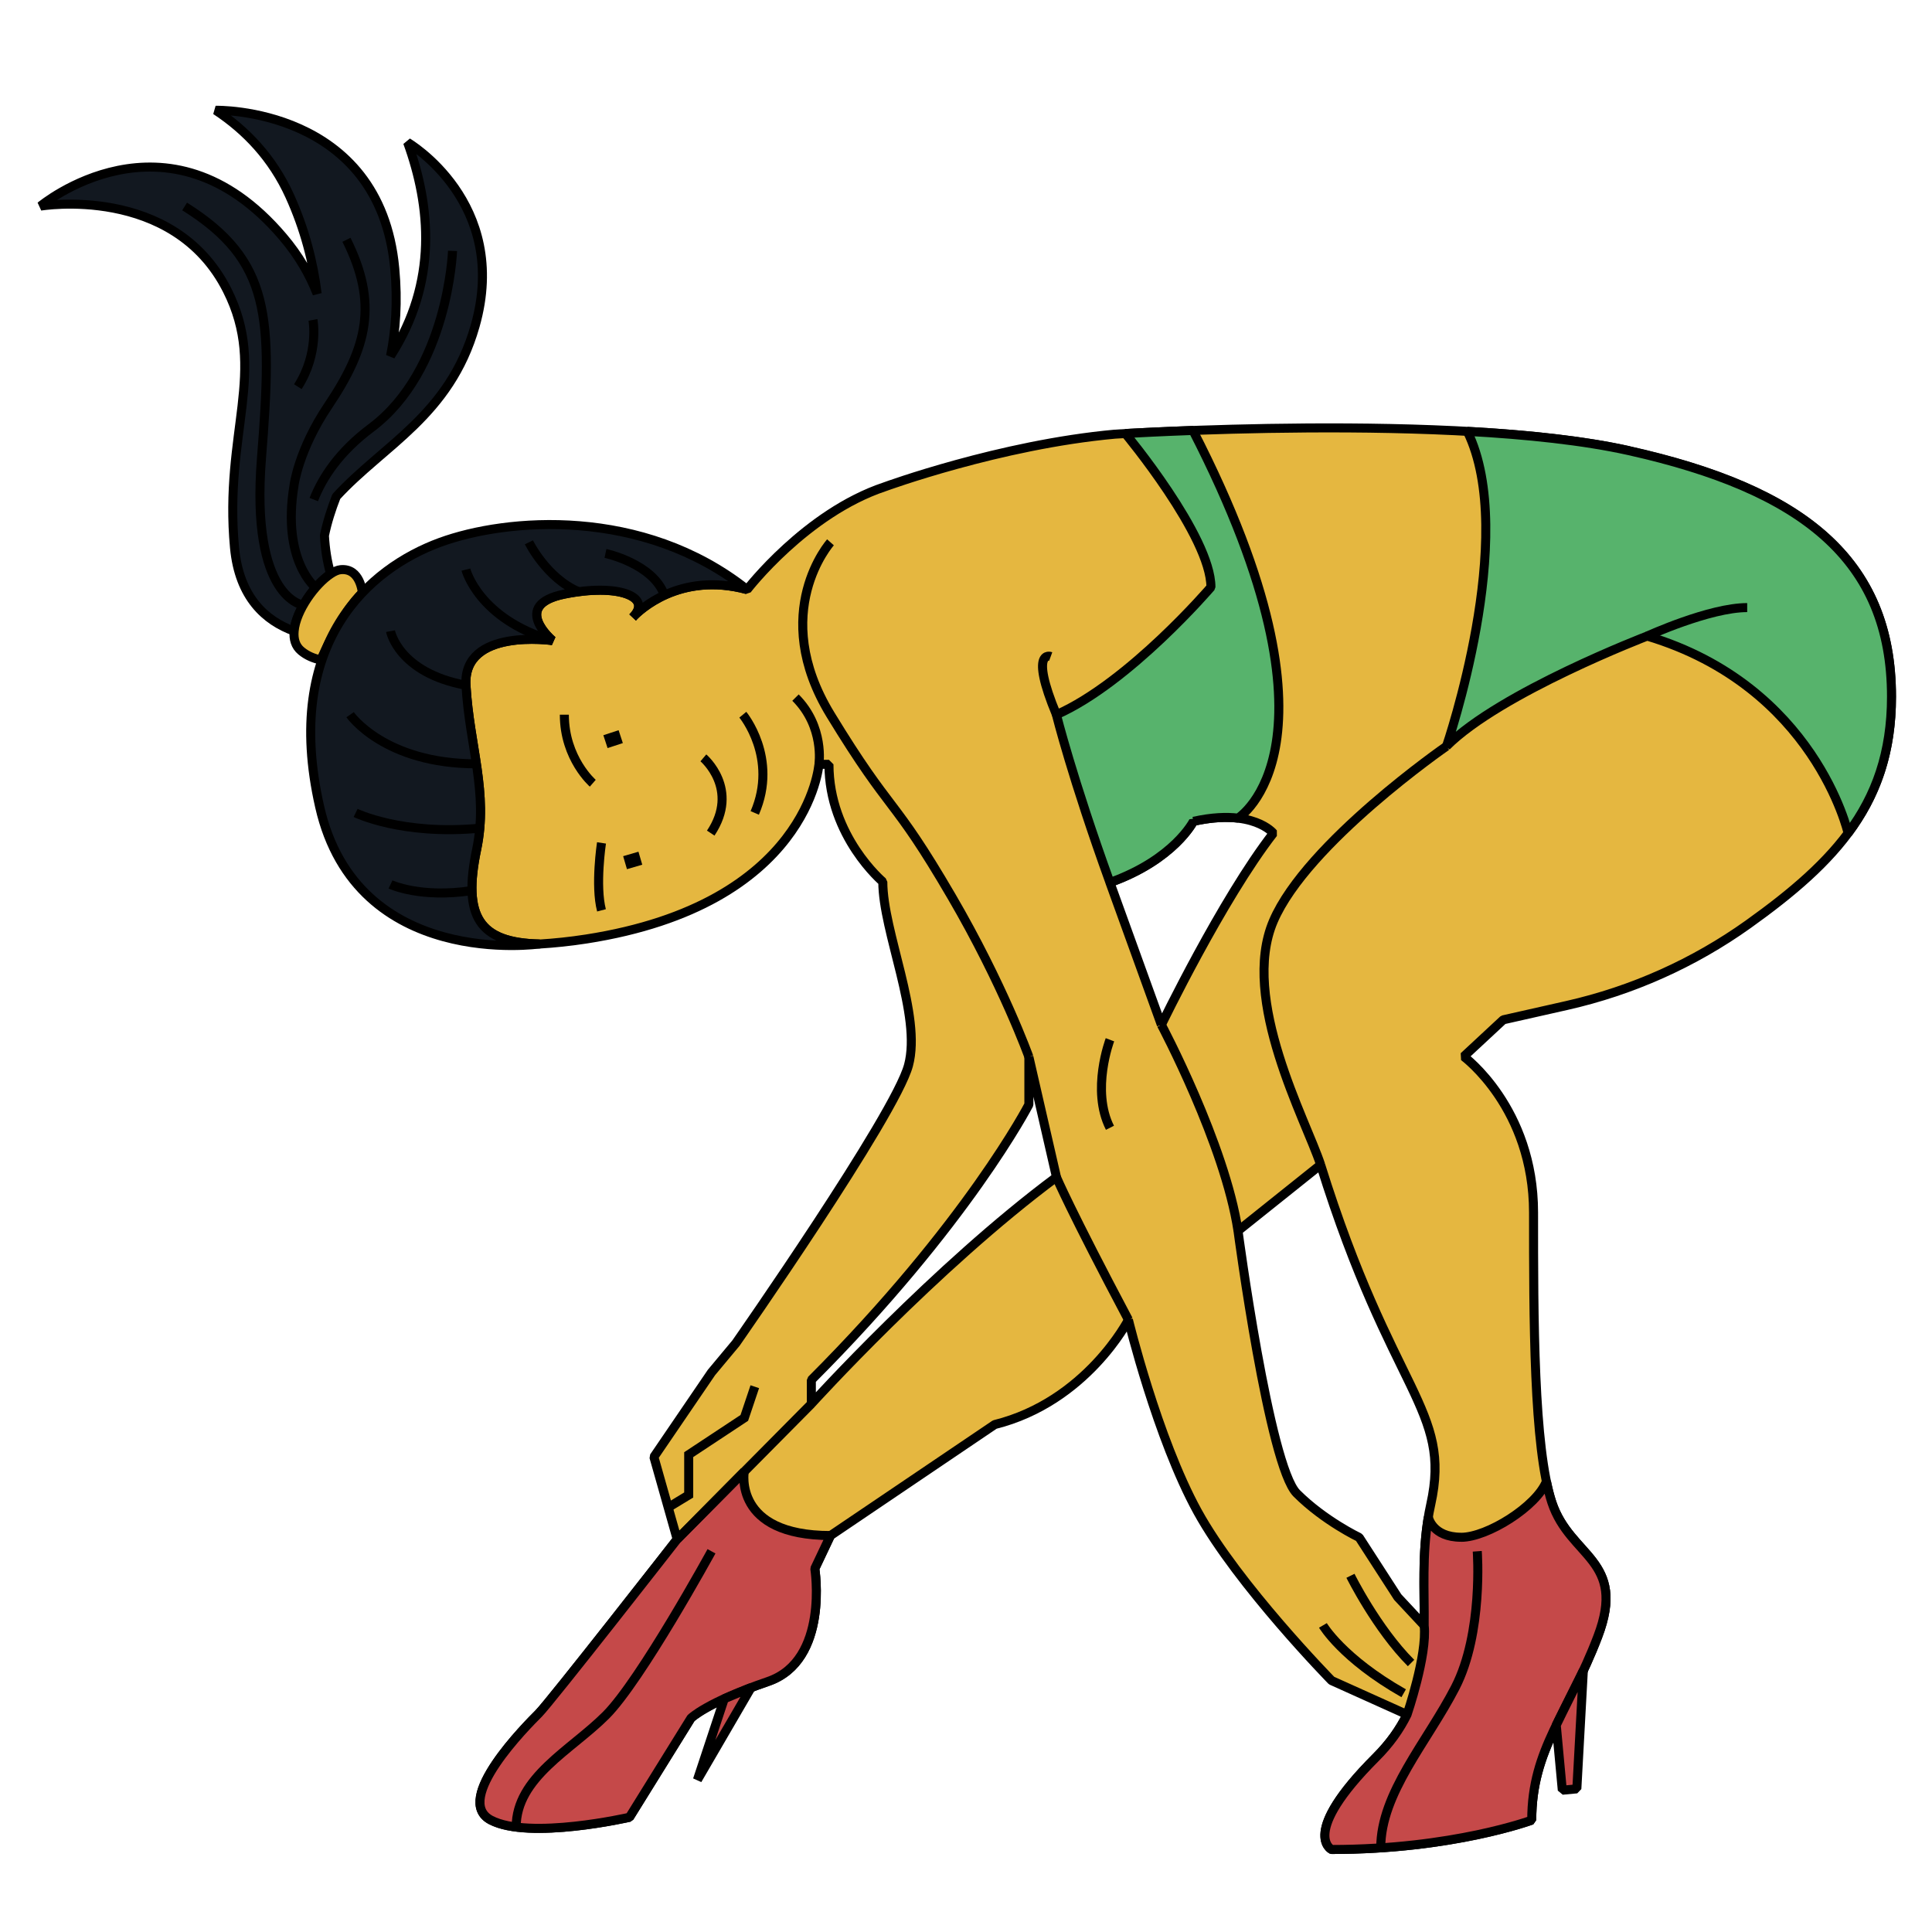 <?xml version="1.0" encoding="UTF-8"?>
<svg id="Layer_1" xmlns="http://www.w3.org/2000/svg" viewBox="0 0 428 428">
  <defs>
    <style>
      .cls-1, .cls-2, .cls-3, .cls-4 {
        fill: none;
      }

      .cls-5 {
        fill: #121820;
      }

      .cls-5, .cls-6, .cls-7, .cls-2, .cls-3, .cls-8 {
        stroke-width: 2px;
      }

      .cls-5, .cls-6, .cls-7, .cls-2, .cls-3, .cls-8, .cls-4 {
        stroke: #000;
      }

      .cls-5, .cls-6, .cls-7, .cls-2, .cls-8 {
        stroke-linejoin: bevel;
      }

      .cls-6 {
        fill: #57b36c;
      }

      .cls-7 {
        fill: #e5b740;
      }

      .cls-3, .cls-4 {
        stroke-miterlimit: 10;
      }

      .cls-8 {
        fill: #c54949;
      }

      .cls-4 {
        stroke-width: 3px;
      }
    </style>
  </defs>
  <path class="cls-7" d="M360.87,99.84c-38.23-8.54-113.86-3.66-113.86-3.66-25.52,2.31-51.01,11.66-51.01,11.66-17.48,5.82-30.49,22.78-30.49,22.78,0,0,0,0,0,0-14.99-4.07-24,4.73-25.2,6-.05.05-.09.1-.14.15,0,0,.05-.06.14-.15,4.21-4.45-3.4-7.41-15.29-5-12.03,2.44-2.61,10.3-2.61,10.3,0,0-19.92-2.91-19.18,9.9.79,13.53,5,23.75,2.37,36.33-3.11,14.87.48,20.72,13.98,20.98,3.26-.2,6.67-.55,10.29-1.11,49.27-7.66,51.55-38.7,51.55-38.7h2.22c0,15.99,11.93,26.02,11.93,26.02,0,11.12,8.67,29.55,5.69,40.66-2.99,11.12-38.23,61.55-38.23,61.55l-5.42,6.5-12.75,18.71,5.16,18.24s-28.16,36.08-30.7,38.62c-2.54,2.54-19.11,19.11-10.57,23.59,8.54,4.47,30.7-.62,30.7-.62l13.62-21.95s3.45-3.46,17.08-8.13c13.62-4.68,10.36-25.01,10.36-25.01l3.47-7.32,36.39-24.6c20.34-5.08,29.61-23.19,29.61-23.19,0,0,6.38,26.23,15.33,42.5,8.95,16.26,29.68,37.41,29.68,37.41l16.72,7.53c-1.59,3.23-3.81,6.42-6.96,9.55-16.87,16.88-9.76,20.34-9.76,20.34,26.84,0,44.34-6.5,44.34-6.5,0-15.87,8.13-23.59,14.63-40.67,6.5-17.08-6.1-17.48-10.17-29.69-4.06-12.19-4.06-41.07-4.06-64.25s-15.46-34.56-15.46-34.56l8.75-8.13,14.1-3.18c14.46-3.27,28.13-9.39,40.19-18,19.56-13.98,31.71-27.04,31.71-50.38,0-30.5-19.93-45.95-58.16-54.49ZM179.74,310.99v-5.28c34.56-34.57,48.19-61.01,48.19-61.01v-10.57l6.11,26.64c-26.84,19.93-54.29,50.22-54.29,50.22ZM257.28,227.03l-11.39-31.51c14.23-5.08,18.5-13.56,18.5-13.56,13.23-2.95,17.69,2.62,17.69,2.62-11.39,14.67-24.8,42.46-24.8,42.46ZM316.96,333.26c-2.1,9.5-1.37,18.39-1.46,26.83l-5.86-6.28-8.54-13.22s-7.72-3.66-13.83-9.76c-6.1-6.11-13.01-58.16-13.01-58.16l18.3-14.63c15.86,50.83,29.07,54.08,24.4,75.22Z"/>
  <path class="cls-8" d="M183.98,340.17c-21.65,0-19.1-14.18-19.1-14.18l-14.86,15s-28.16,36.08-30.7,38.62-19.11,19.11-10.57,23.59c8.54,4.47,30.7-.62,30.7-.62l13.62-21.95s3.45-3.46,17.08-8.13c13.62-4.68,10.36-25.01,10.36-25.01l3.47-7.32h0Z"/>
  <path class="cls-8" d="M323.7,340.55c-6.4,0-7.27-4.41-7.28-4.46-1.41,8.44-.84,16.4-.92,24,.72,6.57-3.79,19.74-3.79,19.74-1.59,3.23-3.81,6.42-6.96,9.55-16.87,16.88-9.76,20.34-9.76,20.34,26.84,0,44.34-6.5,44.34-6.5,0-15.87,8.13-23.59,14.63-40.67,6.5-17.08-6.1-17.48-10.17-29.69-.45-1.36-.85-2.94-1.21-4.68h0c-2.16,5.52-13.08,12.38-18.88,12.38Z"/>
  <path class="cls-3" d="M155.82,167.89s8.13,6.91,1.63,16.67"/>
  <path class="cls-3" d="M164.56,158.33s7.91,9.56,2.64,21.76"/>
  <line class="cls-4" x1="134.13" y1="164.3" x2="137.51" y2="163.19"/>
  <line class="cls-4" x1="138.47" y1="191.11" x2="141.86" y2="190.12"/>
  <path class="cls-3" d="M131.32,173.51s-6.3-5.46-6.3-15.18"/>
  <path class="cls-3" d="M133.25,186.73s-1.44,9.46,0,14.94"/>
  <path class="cls-6" d="M360.88,99.84c-10.04-2.24-22.66-3.56-35.82-4.28h0c11.39,23.11-4.61,69.75-4.61,69.75,11.93-11.93,44.46-24.4,44.46-24.4,37.14,11.12,44.5,43.65,44.5,43.65h0c6.17-8.29,9.62-17.8,9.62-30.23,0-30.5-19.93-45.95-58.15-54.49Z"/>
  <path class="cls-6" d="M264.4,181.95c4.08-.91,7.32-1.01,9.86-.71,0,0,0,0,0,0,0,0,25.91-16.01-9.98-85.88-6.89.25-12.16.53-14.98.68,0,0,18.96,22.77,18.96,34.04,0,0-18.03,21.09-34.23,28.25,0,0,3.53,14.13,11.86,37.17,14.23-5.08,18.5-13.56,18.5-13.56Z"/>
  <line class="cls-3" x1="150.03" y1="340.99" x2="179.75" y2="311"/>
  <polyline class="cls-3" points="167.21 307.2 164.89 314.11 152.57 322.25 152.57 331.19 148.04 333.94"/>
  <path class="cls-3" d="M299.17,349.09s5.79,11.69,13.42,19.32"/>
  <path class="cls-3" d="M293.07,360.08s4.27,7.3,17.89,15.03"/>
  <polygon class="cls-8" points="166.4 373.85 154.5 394.29 160.45 376.33 166.4 373.85"/>
  <path class="cls-8" d="M344.76,382.17l1.34,14.42,3.22-.3,1.44-26.22s-4.98,9.95-6,12.1Z"/>
  <path class="cls-2" d="M327.26,343.66s1.36,18.09-4.88,30.19-16.5,23.37-16.5,35.49"/>
  <path class="cls-2" d="M157.62,343.66s-15.66,28.6-23.39,36.33-19.88,13.74-19.88,24.76"/>
  <path class="cls-2" d="M320.45,165.31s-30.94,21.4-38.36,38.74c-7.42,17.34,7.23,44.1,10.47,53.97"/>
  <path class="cls-2" d="M183.98,120.14s-13.83,15.52,0,38.19c13.83,22.67,13.52,17.46,26.84,40.29,11.39,19.52,17.11,35.51,17.11,35.51"/>
  <path class="cls-2" d="M257.28,227.02s14.08,26.47,16.98,45.65"/>
  <path class="cls-2" d="M234.03,260.77s3.08,7.32,15.96,31.62"/>
  <path class="cls-2" d="M245.89,230.34s-4.24,11.15,0,19.5"/>
  <path class="cls-2" d="M232.77,145.43s-4.83-1.77,1.27,12.9"/>
  <path class="cls-1" d="M274.26,272.67s6.91,52.05,13.01,58.16c6.11,6.1,13.83,9.76,13.83,9.76l8.54,13.22,5.86,6.28c.09-8.44-.64-17.32,1.46-26.83,4.68-21.14-8.54-24.39-24.4-75.22l-18.3,14.63Z"/>
  <path class="cls-1" d="M227.93,244.71s-13.62,26.43-48.19,61.01v5.28s27.46-30.29,54.29-50.22l-6.11-26.64v10.57Z"/>
  <path class="cls-1" d="M264.39,181.95s-4.27,8.48-18.5,13.56l11.39,31.51s13.41-27.79,24.8-42.46c0,0-4.47-5.57-17.69-2.62Z"/>
  <path class="cls-2" d="M140.31,136.61c-.09.1-.14.15-.14.15.05-.05.09-.1.14-.15Z"/>
  <path class="cls-5" d="M73.25,127.14c-.79-2.72-1.21-5.55-1.38-8.48.61-2.99,1.53-5.84,2.63-8.66,10.44-11.39,25.12-17.98,30.75-37.77,7.8-27.41-14.95-40.68-14.95-40.68,5.1,14.07,6.76,30.94-3.78,47.3,1.14-5.65,1.62-11.99.93-19.38-3.34-35.9-39.66-35.04-39.66-35.04,6.67,4.41,12.54,10.51,16.38,18.96,3.35,7.38,5.21,14.71,6.08,21.67-1.67-4.27-4.08-8.47-7.55-12.55-25.68-30.29-53.73-6.85-53.73-6.85,0,0,29.43-4.98,41.35,18.62,9.02,17.85-.75,31.51,1.63,57.02,1.03,11.07,6.9,16.24,13.21,18.52.38-4.55,4.68-10.42,8.09-12.67Z"/>
  <path class="cls-7" d="M80.27,131.31c-1.11,1.09-2.2,2.45-3.21,3.9-2.87,4.15-5.11,9.01-5.78,10.51-.04.09-.08.18-.11.27-.02.03-.03.06-.04.09-.03.08-.05.12-.05.12-1.55-.31-3.06-.93-4.35-2-1.29-1.07-1.73-2.63-1.57-4.39.38-4.55,4.68-10.42,8.09-12.67.8-.55,1.57-.88,2.22-.94,4.39-.41,4.8,5.11,4.8,5.11Z"/>
  <g>
    <path class="cls-5" d="M140.31,136.61c-.09.1-.14.15-.14.15.05-.05.09-.1.14-.15Z"/>
    <path class="cls-5" d="M119.58,209.12c-13.5-.26-17.09-6.12-13.98-20.98,2.63-12.58-1.58-22.8-2.37-36.33-.74-12.81,19.18-9.9,19.18-9.9,0,0-9.42-7.86,2.61-10.3,11.89-2.41,19.5.54,15.29,5,1.2-1.27,10.21-10.07,25.2-6-23.19-18.39-53.31-15.84-67.99-10.47-15.65,5.73-34.98,22.15-26.71,58.57,8.24,36.31,48.77,30.4,48.77,30.4Z"/>
  </g>
  <path class="cls-2" d="M86.51,139.82s1.72,9.21,16.72,11.99"/>
  <path class="cls-2" d="M77.56,158.33s7.55,10.88,27.97,10.88"/>
  <path class="cls-2" d="M78.78,180.09s10.29,5.02,27.51,3.38"/>
  <path class="cls-2" d="M86.51,195.93s6.57,3.12,18.06,1.36"/>
  <path class="cls-2" d="M103.21,126.19s2.78,10.92,19.2,15.73"/>
  <path class="cls-2" d="M117.17,120.14s3.87,7.9,11,10.94"/>
  <path class="cls-2" d="M134.13,122.6s10.57,2.25,13.06,9.26"/>
  <path class="cls-2" d="M67.2,134.05s-11.76-1.29-9.27-32.6c2.49-31.31,2.08-43.72-17.03-55.71"/>
  <path class="cls-2" d="M69.93,130.18s-7.53-5.89-4.8-22.6c0,0,.94-7.83,7.57-17.69,8.73-12.99,11.09-22.67,4.05-36.77"/>
  <path class="cls-2" d="M69.33,70.87s1.4,7.4-3.35,14.79"/>
  <path class="cls-2" d="M100.25,55.58s-.94,26.42-18.03,39.21c-7.11,5.32-10.81,11.03-12.71,15.88"/>
  <path class="cls-2" d="M364.91,140.91s13.8-6.31,22.15-6.31"/>
  <path class="cls-3" d="M181.42,169.31s1.29-8.28-5.19-14.77"/>
</svg>